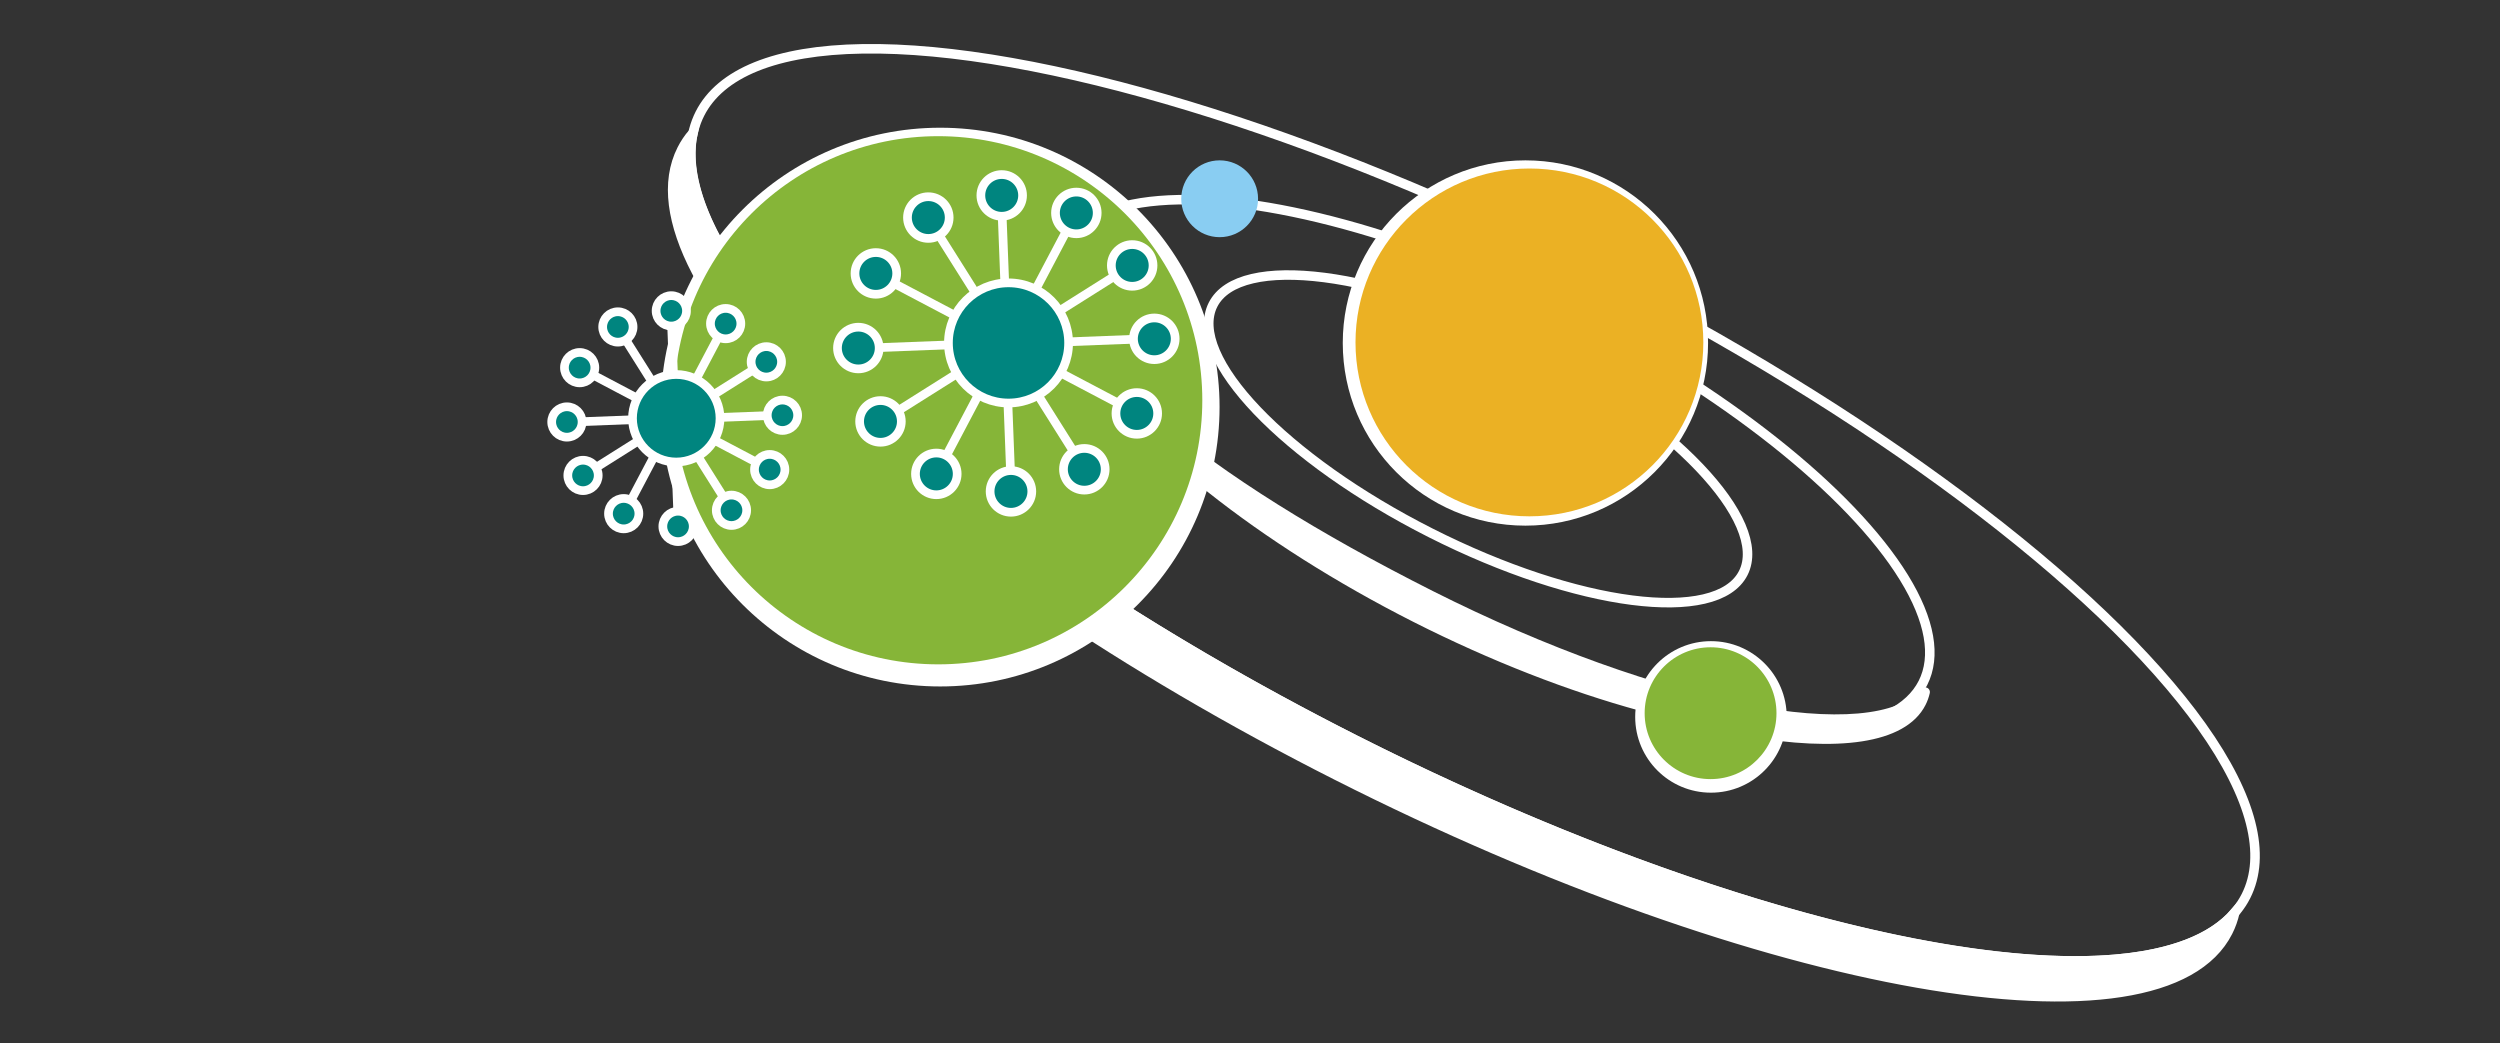 <?xml version="1.0" encoding="UTF-8"?><svg id="Ebene_1" xmlns="http://www.w3.org/2000/svg" viewBox="0 0 1150 480"><rect x="0" y="0" width="1150" height="480" fill="#333333" stroke="none"/><ellipse cx="677.53" cy="232.2" rx="120.93" ry="398.53" transform="translate(164.47 731.94) rotate(-63.16)" fill="none" stroke="#fff" stroke-miterlimit="10" stroke-width="4.38"/><ellipse cx="686.73" cy="214.02" rx="78.6" ry="221.68" transform="translate(185.74 730.17) rotate(-63.16)" fill="none" stroke="#fff" stroke-miterlimit="10" stroke-width="4.38"/><ellipse cx="679.92" cy="201.84" rx="48.46" ry="136.68" transform="translate(192.87 717.41) rotate(-63.16)" fill="none" stroke="#fff" stroke-miterlimit="10" stroke-width="4.38"/><path d="M1028.03,419.74c-.7,3.1-1.75,6.06-3.17,8.86-30.15,59.59-213.81,27.37-410.21-72.01-196.39-99.36-331.16-228.23-301.01-287.82,1.37-2.73,3.08-5.26,5.1-7.61-14.12,62.81,117.06,184.26,304.19,278.94,187.38,94.8,363.19,128.5,405.1,79.63Z" fill="#fff" stroke="#fff" stroke-miterlimit="10" stroke-width="4.38"/><path d="M885.57,318.36c-.39,1.73-.98,3.38-1.78,4.95-16.92,33.29-120,15.28-230.22-40.22-110.22-55.49-167.58-114.27-167.42-155.71,0-1.71.16-1.26.32-5.52-3.94,42.86,66.73,99.13,171.75,152.02,105.16,52.95,203.83,71.77,227.35,44.48Z" fill="#fff" stroke="#fff" stroke-linecap="round" stroke-linejoin="round" stroke-width="4.36"/><circle cx="701.69" cy="157.78" r="84.02" fill="#fff"/><circle cx="703.53" cy="157.51" r="80" fill="#ebb124"/><circle cx="787.04" cy="329.78" r="34.85" fill="#fff"/><circle cx="786.86" cy="328.07" r="30.32" fill="#86b538"/><circle cx="561.04" cy="91.43" r="17.67" fill="#89cdf2"/><circle cx="432.49" cy="187.26" r="128.51" fill="#fff"/><circle cx="431.58" cy="184.12" r="121.48" fill="#86b538"/><g id="_Radiale_Wiederholung_"><line x1="462.58" y1="158.14" x2="465.19" y2="225.95" fill="#00857f" stroke="#fff" stroke-miterlimit="10" stroke-width="4"/><circle cx="465.04" cy="226.05" r="9.59" fill="#00857f" stroke="#fff" stroke-miterlimit="10" stroke-width="4"/></g><g id="_Radiale_Wiederholung_-2"><line x1="462.54" y1="157.95" x2="430.9" y2="217.98" fill="#00857f" stroke="#fff" stroke-miterlimit="10" stroke-width="4"/><circle cx="430.71" cy="217.99" r="9.59" fill="#00857f" stroke="#fff" stroke-miterlimit="10" stroke-width="4"/></g><g id="_Radiale_Wiederholung_-3"><line x1="462.6" y1="157.77" x2="405.18" y2="193.94" fill="#00857f" stroke="#fff" stroke-miterlimit="10" stroke-width="4"/><circle cx="405.02" cy="193.85" r="9.59" fill="#00857f" stroke="#fff" stroke-miterlimit="10" stroke-width="4"/></g><g id="_Radiale_Wiederholung_-4"><line x1="462.74" y1="157.64" x2="394.93" y2="160.25" fill="#00857f" stroke="#fff" stroke-miterlimit="10" stroke-width="4"/><circle cx="394.83" cy="160.1" r="9.59" fill="#00857f" stroke="#fff" stroke-miterlimit="10" stroke-width="4"/></g><g id="_Radiale_Wiederholung_-5"><line x1="462.93" y1="157.6" x2="402.9" y2="125.96" fill="#00857f" stroke="#fff" stroke-miterlimit="10" stroke-width="4"/><circle cx="402.89" cy="125.77" r="9.59" fill="#00857f" stroke="#fff" stroke-miterlimit="10" stroke-width="4"/></g><g id="_Radiale_Wiederholung_-6"><line x1="463.12" y1="157.66" x2="426.95" y2="100.24" fill="#00857f" stroke="#fff" stroke-miterlimit="10" stroke-width="4"/><circle cx="427.03" cy="100.08" r="9.59" fill="#00857f" stroke="#fff" stroke-miterlimit="10" stroke-width="4"/></g><g id="_Radiale_Wiederholung_-7"><line x1="463.25" y1="157.81" x2="460.64" y2="89.99" fill="#00857f" stroke="#fff" stroke-miterlimit="10" stroke-width="4"/><circle cx="460.79" cy="89.89" r="9.59" fill="#00857f" stroke="#fff" stroke-miterlimit="10" stroke-width="4"/></g><g id="_Radiale_Wiederholung_-8"><line x1="463.29" y1="157.99" x2="494.93" y2="97.96" fill="#00857f" stroke="#fff" stroke-miterlimit="10" stroke-width="4"/><circle cx="495.12" cy="97.95" r="9.59" fill="#00857f" stroke="#fff" stroke-miterlimit="10" stroke-width="4"/></g><g id="_Radiale_Wiederholung_-9"><line x1="463.23" y1="158.18" x2="520.65" y2="122.01" fill="#00857f" stroke="#fff" stroke-miterlimit="10" stroke-width="4"/><circle cx="520.81" cy="122.1" r="9.59" fill="#00857f" stroke="#fff" stroke-miterlimit="10" stroke-width="4"/></g><g id="_Radiale_Wiederholung_-10"><line x1="463.08" y1="158.31" x2="530.89" y2="155.7" fill="#00857f" stroke="#fff" stroke-miterlimit="10" stroke-width="4"/><circle cx="530.99" cy="155.85" r="9.59" fill="#00857f" stroke="#fff" stroke-miterlimit="10" stroke-width="4"/></g><g id="_Radiale_Wiederholung_-11"><line x1="462.89" y1="158.35" x2="522.92" y2="189.99" fill="#00857f" stroke="#fff" stroke-miterlimit="10" stroke-width="4"/><circle cx="522.93" cy="190.18" r="9.59" fill="#00857f" stroke="#fff" stroke-miterlimit="10" stroke-width="4"/></g><g id="_Radiale_Wiederholung_-12"><line x1="462.71" y1="158.29" x2="498.88" y2="215.71" fill="#00857f" stroke="#fff" stroke-miterlimit="10" stroke-width="4"/><circle cx="498.79" cy="215.87" r="9.59" fill="#00857f" stroke="#fff" stroke-miterlimit="10" stroke-width="4"/></g><circle cx="463.92" cy="157.75" r="27.64" fill="#00857f" stroke="#fff" stroke-miterlimit="10" stroke-width="4"/><g id="_Radiale_Wiederholung_-13"><line x1="310.11" y1="192.69" x2="312.01" y2="242.07" fill="#00857f" stroke="#fff" stroke-miterlimit="10" stroke-width="4"/><circle cx="311.9" cy="242.15" r="6.99" fill="#00857f" stroke="#fff" stroke-miterlimit="10" stroke-width="4"/></g><g id="_Radiale_Wiederholung_-14"><line x1="310.08" y1="192.55" x2="287.03" y2="236.27" fill="#00857f" stroke="#fff" stroke-miterlimit="10" stroke-width="4"/><circle cx="286.9" cy="236.28" r="6.99" fill="#00857f" stroke="#fff" stroke-miterlimit="10" stroke-width="4"/></g><g id="_Radiale_Wiederholung_-15"><line x1="310.12" y1="192.42" x2="268.3" y2="218.76" fill="#00857f" stroke="#fff" stroke-miterlimit="10" stroke-width="4"/><circle cx="268.19" cy="218.7" r="6.99" fill="#00857f" stroke="#fff" stroke-miterlimit="10" stroke-width="4"/></g><g id="_Radiale_Wiederholung_-16"><line x1="310.23" y1="192.32" x2="260.84" y2="194.23" fill="#00857f" stroke="#fff" stroke-miterlimit="10" stroke-width="4"/><circle cx="260.77" cy="194.11" r="6.99" fill="#00857f" stroke="#fff" stroke-miterlimit="10" stroke-width="4"/></g><g id="_Radiale_Wiederholung_-17"><line x1="310.36" y1="192.3" x2="266.65" y2="169.25" fill="#00857f" stroke="#fff" stroke-miterlimit="10" stroke-width="4"/><circle cx="266.64" cy="169.12" r="6.99" fill="#00857f" stroke="#fff" stroke-miterlimit="10" stroke-width="4"/></g><g id="_Radiale_Wiederholung_-18"><line x1="310.5" y1="192.34" x2="284.16" y2="150.52" fill="#00857f" stroke="#fff" stroke-miterlimit="10" stroke-width="4"/><circle cx="284.22" cy="150.4" r="6.99" fill="#00857f" stroke="#fff" stroke-miterlimit="10" stroke-width="4"/></g><g id="_Radiale_Wiederholung_-19"><line x1="310.59" y1="192.44" x2="308.69" y2="143.06" fill="#00857f" stroke="#fff" stroke-miterlimit="10" stroke-width="4"/><circle cx="308.8" cy="142.99" r="6.99" fill="#00857f" stroke="#fff" stroke-miterlimit="10" stroke-width="4"/></g><g id="_Radiale_Wiederholung_-20"><line x1="310.62" y1="192.58" x2="333.67" y2="148.86" fill="#00857f" stroke="#fff" stroke-miterlimit="10" stroke-width="4"/><circle cx="333.8" cy="148.86" r="6.99" fill="#00857f" stroke="#fff" stroke-miterlimit="10" stroke-width="4"/></g><g id="_Radiale_Wiederholung_-21"><line x1="310.58" y1="192.72" x2="352.4" y2="166.38" fill="#00857f" stroke="#fff" stroke-miterlimit="10" stroke-width="4"/><circle cx="352.51" cy="166.44" r="6.99" fill="#00857f" stroke="#fff" stroke-miterlimit="10" stroke-width="4"/></g><g id="_Radiale_Wiederholung_-22"><line x1="310.47" y1="192.81" x2="359.86" y2="190.91" fill="#00857f" stroke="#fff" stroke-miterlimit="10" stroke-width="4"/><circle cx="359.93" cy="191.02" r="6.99" fill="#00857f" stroke="#fff" stroke-miterlimit="10" stroke-width="4"/></g><g id="_Radiale_Wiederholung_-23"><line x1="310.34" y1="192.84" x2="354.05" y2="215.89" fill="#00857f" stroke="#fff" stroke-miterlimit="10" stroke-width="4"/><circle cx="354.06" cy="216.02" r="6.99" fill="#00857f" stroke="#fff" stroke-miterlimit="10" stroke-width="4"/></g><g id="_Radiale_Wiederholung_-24"><line x1="310.2" y1="192.8" x2="336.54" y2="234.61" fill="#00857f" stroke="#fff" stroke-miterlimit="10" stroke-width="4"/><circle cx="336.48" cy="234.73" r="6.99" fill="#00857f" stroke="#fff" stroke-miterlimit="10" stroke-width="4"/></g><circle cx="311.08" cy="192.4" r="20.13" fill="#00857f" stroke="#fff" stroke-miterlimit="10" stroke-width="4"/></svg>